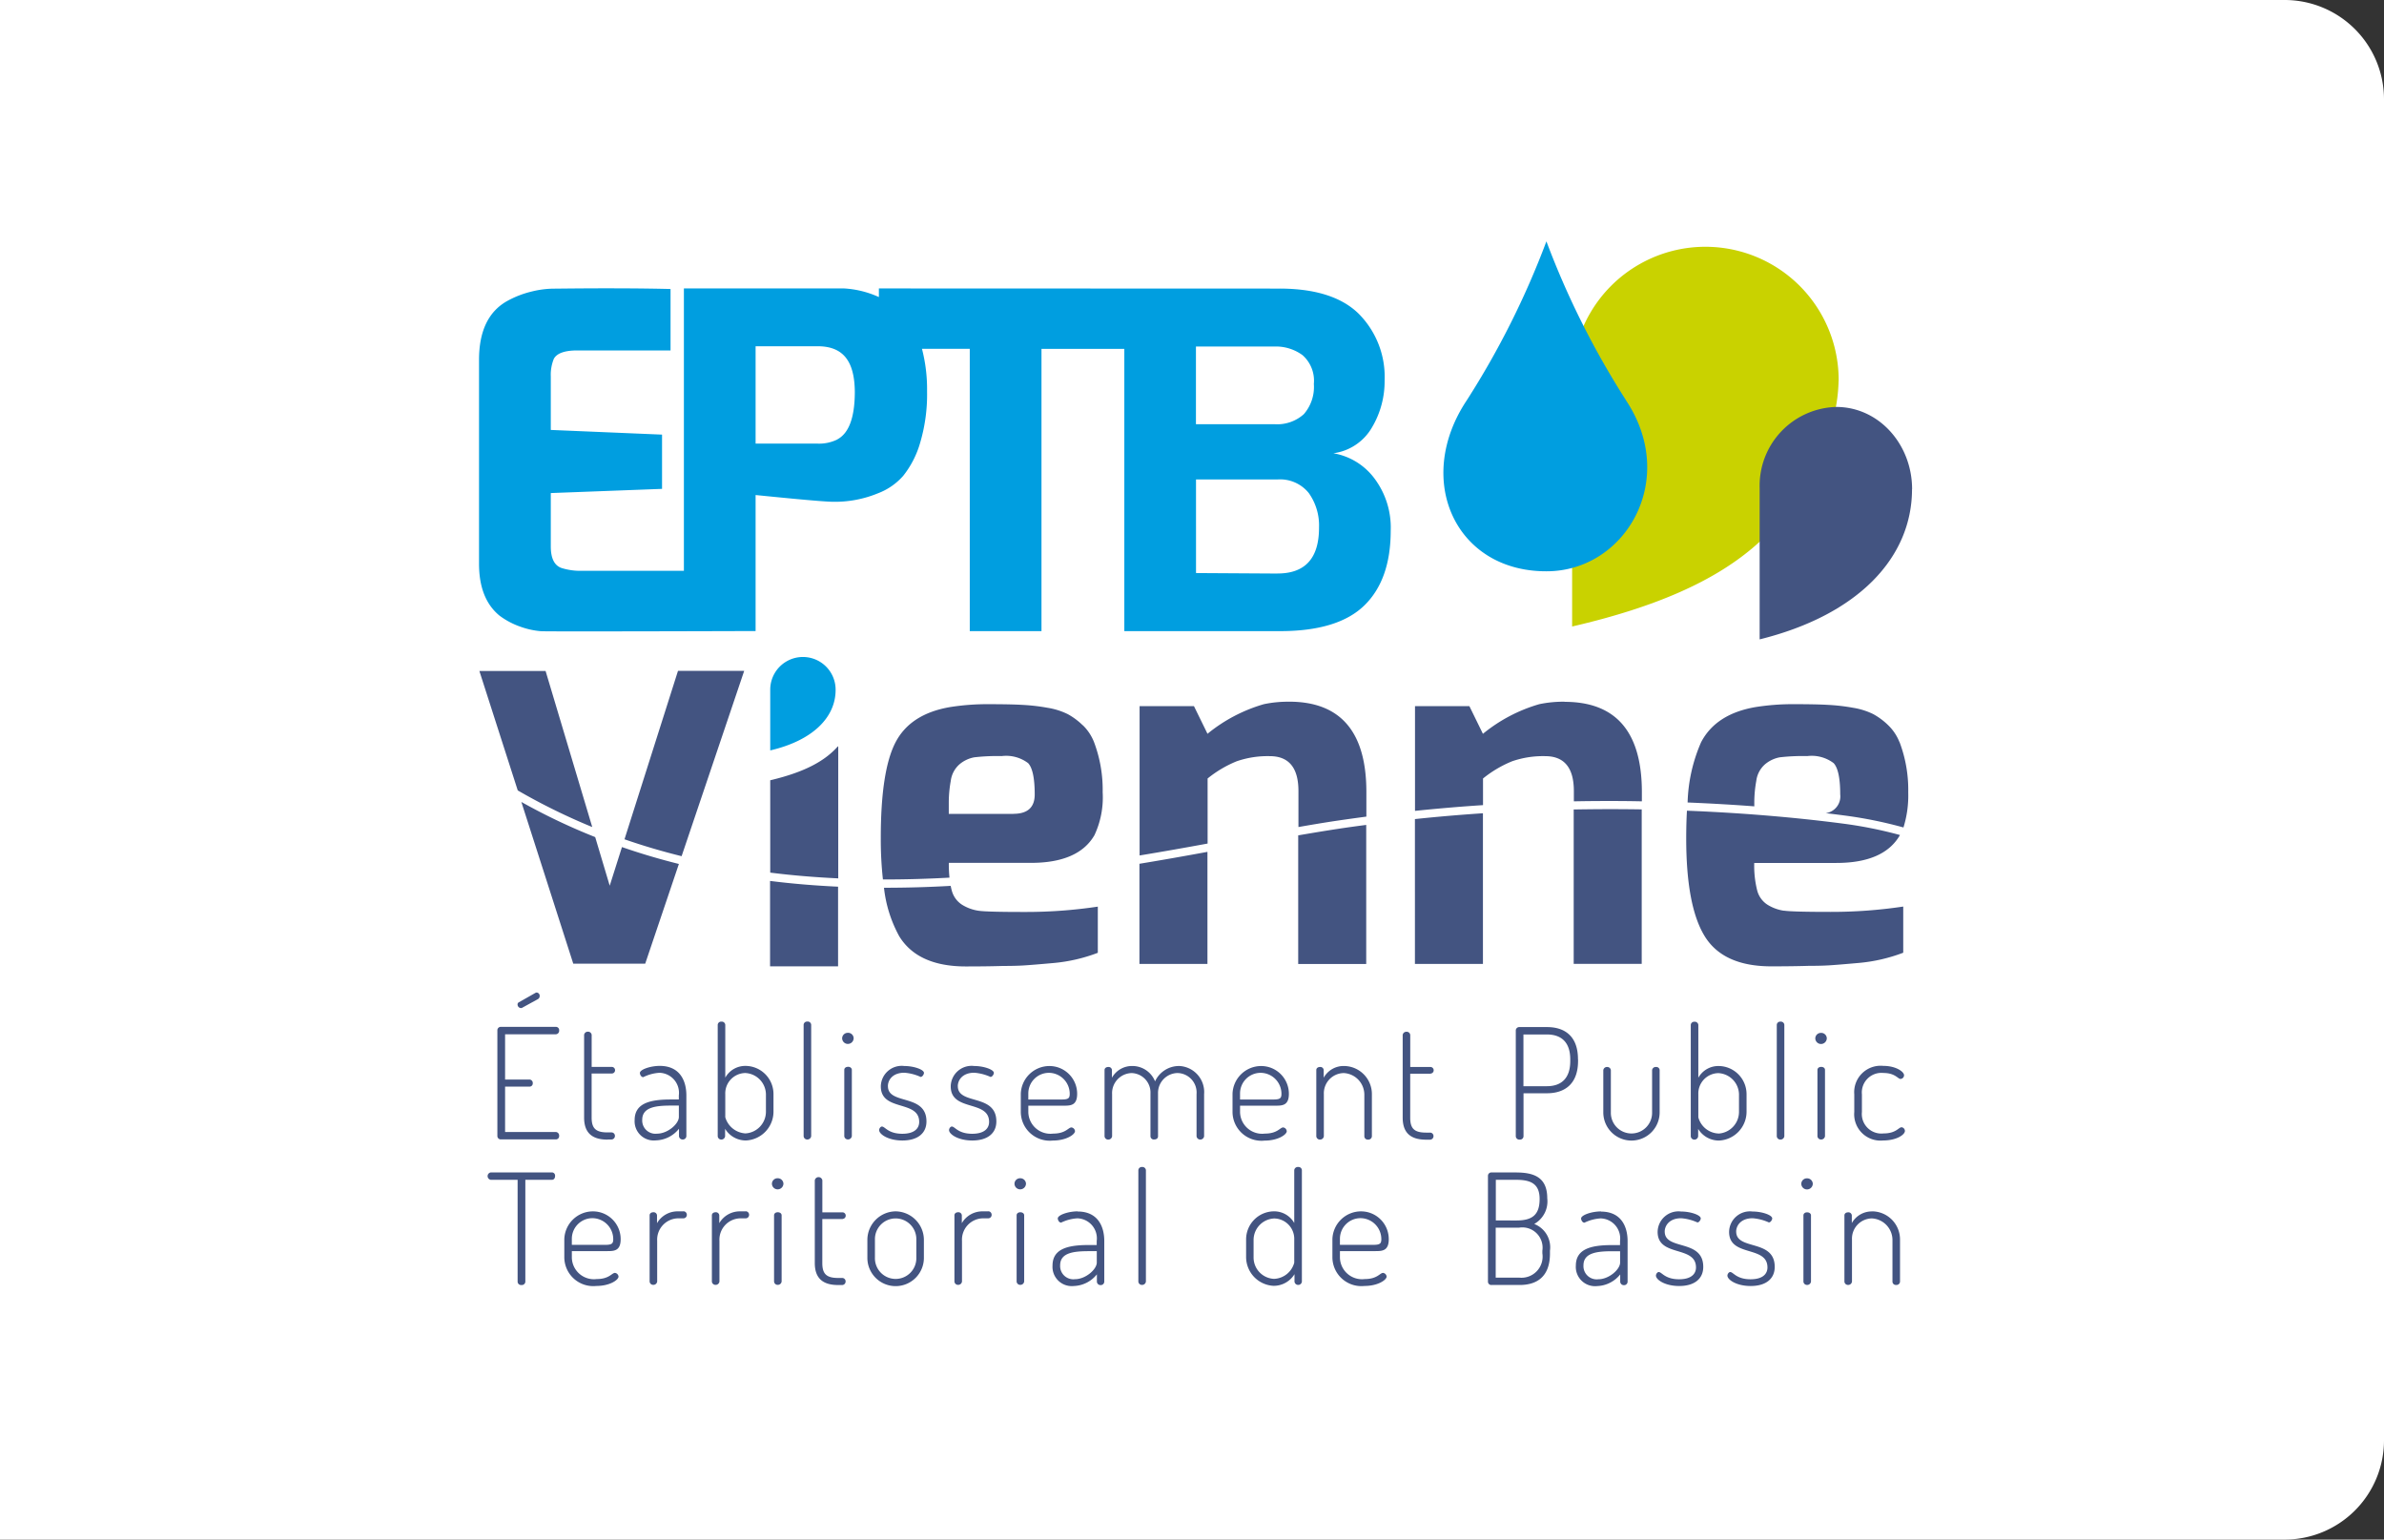 <?xml version="1.0" encoding="UTF-8"?> <svg xmlns="http://www.w3.org/2000/svg" width="240" height="155" viewBox="0 0 240 155"><rect x="0" y="0" width="240" height="155" fill="#333333" stroke="none"/><g id="Groupe_143" data-name="Groupe 143" transform="translate(-110 -1)"><g id="Groupe_3" data-name="Groupe 3" transform="translate(-60 -29)"><path id="Rectangle_4" data-name="Rectangle 4" d="M0,0H230a10,10,0,0,1,10,10V145a10,10,0,0,1-10,10H0a0,0,0,0,1,0,0V0A0,0,0,0,1,0,0Z" transform="translate(170 30)" fill="#fff"></path></g><g id="Logo_EPTB_Vienne_RVB" data-name="Logo EPTB Vienne RVB" transform="translate(148.751 2.98)" style="mix-blend-mode: normal;isolation: isolate"><g id="Calque_1" data-name="Calque 1" transform="translate(0 13)"><rect id="Rectangle_18" data-name="Rectangle 18" width="163.168" height="123.99" fill="none"></rect><path id="Tracé_20" data-name="Tracé 20" d="M53.492,65.182a3.291,3.291,0,1,0-6.582-.041v6.135c4.275-.992,6.582-3.324,6.582-6.086Z" transform="translate(-8.121 -10.708)" fill="#009ee0" style="mix-blend-mode: hard-light;isolation: isolate"></path><path id="Tracé_21" data-name="Tracé 21" d="M40.78,74.576h0v9.3c2.282.289,4.564.471,6.847.579V71.177h-.05c-1.265,1.422-3.25,2.563-6.789,3.4ZM26.111,80.521c1.9.662,3.82,1.224,5.747,1.7l6.3-18.654H31.494L26.111,80.513ZM72.242,69.044a6.9,6.9,0,0,0-1.513-1.125,7.138,7.138,0,0,0-2.026-.637,19.541,19.541,0,0,0-2.472-.289c-.819-.05-1.951-.074-3.423-.074a23.9,23.9,0,0,0-3.911.289q-4.006.682-5.5,3.547T51.91,80.43a36.8,36.8,0,0,0,.215,4.134H52.4c2.158,0,4.3-.066,6.425-.182a13.589,13.589,0,0,1-.066-1.488h8.261q4.788,0,6.4-2.787a8.969,8.969,0,0,0,.827-4.325,13.581,13.581,0,0,0-.876-5.061,4.832,4.832,0,0,0-1.125-1.687Zm-6.987,8.922h-6.5v-1.2a12.252,12.252,0,0,1,.2-2.125,2.649,2.649,0,0,1,.9-1.687,3.2,3.2,0,0,1,1.464-.686,20.165,20.165,0,0,1,2.762-.124,3.667,3.667,0,0,1,2.663.711c.438.471.662,1.521.662,3.15,0,1.306-.719,1.951-2.15,1.951ZM18.165,63.578H11.5L15.362,75.6a61.689,61.689,0,0,0,7.5,3.688Zm136.294,7.152a4.832,4.832,0,0,0-1.125-1.687,6.9,6.9,0,0,0-1.513-1.125,7.138,7.138,0,0,0-2.026-.637,19.542,19.542,0,0,0-2.472-.289c-.819-.05-1.951-.074-3.423-.074a23.9,23.9,0,0,0-3.911.289q-4.006.682-5.5,3.547a16.28,16.28,0,0,0-1.356,6.061q3.585.149,6.714.389v-.438a12.252,12.252,0,0,1,.2-2.125,2.649,2.649,0,0,1,.9-1.687,3.2,3.2,0,0,1,1.464-.686,20.164,20.164,0,0,1,2.762-.124,3.667,3.667,0,0,1,2.663.711c.438.471.661,1.521.661,3.15a1.7,1.7,0,0,1-1.455,1.885c.695.083,1.356.165,1.976.248a43.1,43.1,0,0,1,5.846,1.191,10.814,10.814,0,0,0,.48-3.539,13.551,13.551,0,0,0-.876-5.061Zm-33.72-4.06a11.793,11.793,0,0,0-2.539.248,15.924,15.924,0,0,0-5.672,2.985l-1.364-2.787H105.69V77.66q3.485-.36,6.847-.579V74.4a11.558,11.558,0,0,1,2.935-1.736,9.553,9.553,0,0,1,3.324-.513q2.89,0,2.886,3.523V76.7c1.216-.025,2.414-.033,3.589-.033,1.108,0,2.191.008,3.258.033v-.918q0-9.092-7.773-9.1Zm-27.725,0a11.793,11.793,0,0,0-2.539.248A15.924,15.924,0,0,0,84.8,69.9l-1.364-2.787H77.964V82.15c2.357-.389,4.639-.794,6.847-1.2V74.4a11.558,11.558,0,0,1,2.935-1.736,9.553,9.553,0,0,1,3.324-.513q2.89,0,2.886,3.523v3.613c1.323-.232,2.6-.447,3.82-.628,1.017-.149,2.018-.289,3.018-.422V75.766q0-9.092-7.773-9.1ZM61.758,87.715a4.34,4.34,0,0,1-1.637-.587,2.43,2.43,0,0,1-1.075-1.488c-.041-.132-.066-.281-.1-.43q-3.25.186-6.549.19h-.165a13.035,13.035,0,0,0,1.538,4.887c1.24,2.018,3.473,3.035,6.7,3.035,1.431,0,2.687-.017,3.762-.05.819,0,1.5-.017,2.051-.05s1.571-.116,3.051-.248a16.657,16.657,0,0,0,4.424-1.025V87.3a48.894,48.894,0,0,1-7.334.537Q62.6,87.839,61.758,87.715Zm43.924,5.35h6.847V77.9c-2.233.149-4.515.339-6.847.587Zm15.984-15.545V93.065h6.847V77.511c-1.067-.017-2.15-.025-3.258-.025C124.079,77.486,122.881,77.5,121.665,77.519ZM24.623,85.2l-1.464-4.9a61.47,61.47,0,0,1-7.434-3.539l5.226,16.281h7.243l3.39-10.038c-1.927-.48-3.837-1.042-5.73-1.7l-1.232,3.886Zm118.219,2.514a4.34,4.34,0,0,1-1.637-.587,2.43,2.43,0,0,1-1.075-1.488,10.2,10.2,0,0,1-.289-2.737H148.1q4.788,0,6.4-2.787a.041.041,0,0,1,.008-.025,42.747,42.747,0,0,0-5.615-1.133c-3.895-.513-9.327-1.058-15.826-1.315-.05.868-.074,1.794-.074,2.787q0,6.822,1.86,9.848c1.24,2.018,3.473,3.035,6.7,3.035,1.43,0,2.687-.017,3.762-.05.819,0,1.5-.017,2.051-.05s1.571-.116,3.051-.248a16.656,16.656,0,0,0,4.424-1.025V87.293a48.9,48.9,0,0,1-7.334.537q-3.82,0-4.664-.124Zm-48.91-7.591V93.073h6.847v-14c-.959.124-1.927.256-2.894.405-1.257.19-2.58.413-3.944.645ZM40.763,93.313H47.61V85.292c-2.274-.107-4.556-.289-6.847-.579v8.6Zm37.185-.248h6.847V81.786c-2.2.405-4.482.81-6.847,1.2V93.073Z" transform="translate(-1.991 -11.005)" fill="#435481"></path><g id="Groupe_15" data-name="Groupe 15" transform="translate(106.558 9.319)"><path id="Tracé_22" data-name="Tracé 22" d="M171.372,25.426a13.416,13.416,0,1,0-26.832-.174v24.9c17.422-4.035,22.293-10.534,25.716-19.142a16.556,16.556,0,0,0,1.108-5.573Z" transform="translate(-131.581 -11.377)" fill="#c9d200" style="mix-blend-mode: hard-light;isolation: isolate"></path><path id="Tracé_23" data-name="Tracé 23" d="M182.717,39.715c0-4.523-3.349-8.285-7.632-8.285a7.93,7.93,0,0,0-7.715,8.17V54.831c9.964-2.472,15.339-8.261,15.339-15.124Z" transform="translate(-135.533 -14.76)" fill="#435481" style="mix-blend-mode: overlay;isolation: isolate"></path><g id="Groupe_14" data-name="Groupe 14" style="mix-blend-mode: multiply;isolation: isolate"><path id="Tracé_24" data-name="Tracé 24" d="M147.259,27.278a84.841,84.841,0,0,1-8.021-16.008,84.842,84.842,0,0,1-8.021,16.008c-5.325,8-1.149,17.207,7.988,17.207h.058c7.913,0,13.321-9.2,7.988-17.207Z" transform="translate(-128.868 -11.27)" fill="#009ee0"></path></g></g><path id="Tracé_25" data-name="Tracé 25" d="M101.59,36.115a6.531,6.531,0,0,0-4.126-2.522,5.289,5.289,0,0,0,3.87-2.572,9.084,9.084,0,0,0,1.29-4.779,9,9,0,0,0-2.58-6.665Q97.464,17.01,92,17.014L51.712,17v.868a9.79,9.79,0,0,0-3.5-.868H32.082V45.426h-10.2a6.352,6.352,0,0,1-2.117-.281c-.719-.248-1.083-.976-1.083-2.166V37.6l11.2-.422V31.716l-11.2-.471V25.87a4.256,4.256,0,0,1,.306-1.786c.306-.562,1.1-.843,2.373-.843h9.377V17.056c-5.267-.132-11.436-.033-11.932-.033A9.629,9.629,0,0,0,16.8,17.3a9.817,9.817,0,0,0-2.555.992c-1.86,1.067-2.787,3.035-2.787,5.887v20.54q0,3.535,2.067,5.226a7.793,7.793,0,0,0,2.166,1.133,7.935,7.935,0,0,0,2.009.43c.587.05,21.6-.017,21.6-.017V37.8c.976.091,6.615.678,7.822.678a11.349,11.349,0,0,0,4.49-.852,6.369,6.369,0,0,0,2.555-1.77,9.563,9.563,0,0,0,1.7-3.324,17.107,17.107,0,0,0,.695-5.185,16.176,16.176,0,0,0-.513-4.267h4.812V51.5h7.219V23.084H76.42V51.5H92.1q5.829,0,8.484-2.588t2.654-7.541a8.232,8.232,0,0,0-1.645-5.251ZM47.537,32.2a4.167,4.167,0,0,1-2.009.422H39.3V22.819h6.226c2.472,0,3.729,1.34,3.762,4.573,0,2.58-.587,4.176-1.753,4.8Zm36.1-9.352h7.888a4.542,4.542,0,0,1,2.836.868A3.433,3.433,0,0,1,95.5,26.614a4.169,4.169,0,0,1-1.009,3.043,4,4,0,0,1-2.968,1.009H83.63V22.844Zm8.2,22.855-8.2-.05V36.231h8.2a3.7,3.7,0,0,1,3.15,1.364,5.641,5.641,0,0,1,1.034,3.489q0,4.614-4.176,4.614Z" transform="translate(-1.984 -2.941)" fill="#009ee0" style="mix-blend-mode: multiply;isolation: isolate"></path><path id="Tracé_26" data-name="Tracé 26" d="M15.857,104.293a.292.292,0,0,0,.157-.05l1.555-.852a.354.354,0,0,0,.174-.306.327.327,0,0,0-.3-.356.274.274,0,0,0-.124.033l-1.662.943a.236.236,0,0,0-.141.232.361.361,0,0,0,.339.356Zm3.523,2.638a.351.351,0,0,0,.322-.389.32.32,0,0,0-.322-.356H13.856a.338.338,0,0,0-.372.339v10.65a.342.342,0,0,0,.372.339H19.38a.324.324,0,0,0,.322-.356.356.356,0,0,0-.322-.389H14.261V112.2h2.464a.319.319,0,0,0,.322-.339.341.341,0,0,0-.322-.372H14.261v-4.556Zm5.193,10.592h.389a.353.353,0,0,0,.356-.356.343.343,0,0,0-.356-.356h-.389c-1.182,0-1.6-.405-1.6-1.5v-4.432h2.059a.325.325,0,0,0,.3-.322.329.329,0,0,0-.3-.339H22.977v-3.225a.362.362,0,0,0-.389-.322.369.369,0,0,0-.372.322v8.327c0,1.546.819,2.216,2.357,2.216Zm7.194-1.083v.744a.359.359,0,0,0,.372.339.354.354,0,0,0,.372-.339v-4.093c0-1.538-.695-2.977-2.679-2.977-.959,0-2,.372-2,.711,0,.157.124.422.339.422a4.221,4.221,0,0,1,1.629-.438,2.019,2.019,0,0,1,1.951,2.282v.405h-.835c-2.158,0-3.613.422-3.613,2.075a1.932,1.932,0,0,0,2.142,2.042,3.085,3.085,0,0,0,2.324-1.174Zm-3.7-.9c0-1.29,1.414-1.431,2.927-1.431h.761v1.149c0,.686-1.116,1.679-2.2,1.679a1.331,1.331,0,0,1-1.488-1.4Zm13.214-2.588a2.832,2.832,0,0,0-2.795-2.836,2.3,2.3,0,0,0-2.059,1.182V105.98a.352.352,0,0,0-.389-.322.342.342,0,0,0-.372.322v11.212a.36.36,0,0,0,.372.339.377.377,0,0,0,.372-.339v-.744a2.435,2.435,0,0,0,2.109,1.174,2.907,2.907,0,0,0,2.762-2.869v-1.8Zm-.761,1.8a2.186,2.186,0,0,1-2.059,2.158,2.245,2.245,0,0,1-2.034-1.629v-2.324a2.05,2.05,0,0,1,2.018-2.125,2.182,2.182,0,0,1,2.075,2.125v1.8Zm4.167-9.1a.342.342,0,0,0-.372.322v11.212a.36.36,0,0,0,.372.339.382.382,0,0,0,.389-.339V105.971A.352.352,0,0,0,44.682,105.649Zm4.093,4.556c-.215,0-.372.124-.372.306v6.665a.36.36,0,0,0,.372.339.382.382,0,0,0,.389-.339v-6.665C49.164,110.321,48.99,110.2,48.775,110.2Zm0-3.423a.561.561,0,0,0-.587.546.575.575,0,0,0,.587.571.583.583,0,0,0,.571-.571A.561.561,0,0,0,48.775,106.782Zm4.019,5.366c0-.571.43-1.348,1.662-1.348a4.771,4.771,0,0,1,1.629.422c.19,0,.339-.265.339-.405,0-.339-1.025-.695-1.985-.695a2.1,2.1,0,0,0-2.357,2.051c0,2.572,3.862,1.331,3.862,3.58,0,.637-.463,1.191-1.7,1.191-1.43,0-1.736-.728-2.051-.728-.141,0-.281.2-.281.356,0,.422.918,1.05,2.34,1.05,1.538,0,2.423-.728,2.423-1.918,0-2.836-3.878-1.629-3.878-3.547Zm7.037,0c0-.571.438-1.348,1.662-1.348a4.837,4.837,0,0,1,1.629.422c.182,0,.339-.265.339-.405,0-.339-1.025-.695-1.985-.695a2.1,2.1,0,0,0-2.357,2.051c0,2.572,3.862,1.331,3.862,3.58,0,.637-.463,1.191-1.7,1.191-1.431,0-1.736-.728-2.051-.728-.141,0-.281.2-.281.356,0,.422.918,1.05,2.34,1.05,1.538,0,2.423-.728,2.423-1.918,0-2.836-3.878-1.629-3.878-3.547Zm11.8,4.531a.413.413,0,0,0-.356-.372c-.322,0-.571.62-1.844.62a2.222,2.222,0,0,1-2.5-2.158v-.653h3.6c.67,0,1.315-.033,1.315-1.191a2.793,2.793,0,0,0-2.82-2.8,2.886,2.886,0,0,0-2.853,2.795v1.844A2.915,2.915,0,0,0,69.4,117.63c1.381,0,2.233-.62,2.233-.943Zm-4.7-3.828a2.074,2.074,0,0,1,2.092-2.042,2.112,2.112,0,0,1,2.075,2.125c0,.463-.174.562-.868.562h-3.3v-.637Zm15.115-2.729a2.658,2.658,0,0,0-2.357,1.546,2.455,2.455,0,0,0-2.266-1.546,2.31,2.31,0,0,0-2.075,1.182v-.777a.334.334,0,0,0-.372-.306c-.215,0-.372.124-.372.306v6.665a.36.36,0,0,0,.372.339.382.382,0,0,0,.389-.339v-4.234a2.021,2.021,0,0,1,1.968-2.125,1.961,1.961,0,0,1,1.894,2.059V117.2a.334.334,0,0,0,.372.322c.2,0,.389-.091.389-.322v-4.325a2,2,0,0,1,1.968-2.042,1.962,1.962,0,0,1,1.91,2.125v4.234a.371.371,0,0,0,.372.339.382.382,0,0,0,.389-.339v-4.234a2.629,2.629,0,0,0-2.572-2.836Zm10.9,6.557a.413.413,0,0,0-.356-.372c-.322,0-.571.62-1.844.62a2.222,2.222,0,0,1-2.5-2.158v-.653h3.6c.67,0,1.315-.033,1.315-1.191a2.793,2.793,0,0,0-2.82-2.8,2.886,2.886,0,0,0-2.853,2.795v1.844a2.915,2.915,0,0,0,3.225,2.869c1.381,0,2.233-.62,2.233-.943Zm-4.7-3.828a2.074,2.074,0,0,1,2.092-2.042,2.112,2.112,0,0,1,2.075,2.125c0,.463-.174.562-.868.562h-3.3v-.637Zm12.511.107v4.234a.338.338,0,0,0,.372.339.352.352,0,0,0,.389-.339v-4.234a2.829,2.829,0,0,0-2.778-2.836,2.29,2.29,0,0,0-2.075,1.182v-.777a.334.334,0,0,0-.372-.306c-.215,0-.372.124-.372.306v6.665a.36.36,0,0,0,.372.339.382.382,0,0,0,.389-.339v-4.234a2.037,2.037,0,0,1,2-2.125,2.182,2.182,0,0,1,2.075,2.125Zm6.681-2.075a.325.325,0,0,0,.3-.322.329.329,0,0,0-.3-.339h-2.059V107a.357.357,0,0,0-.389-.322.369.369,0,0,0-.372.322v8.327c0,1.546.819,2.216,2.357,2.216h.389a.353.353,0,0,0,.356-.356.343.343,0,0,0-.356-.356h-.389c-1.182,0-1.6-.405-1.6-1.5v-4.432h2.059Zm14.826-1.439c0-2.357-1.364-3.241-3.117-3.241h-2.787a.347.347,0,0,0-.356.322v10.667a.352.352,0,0,0,.389.339.348.348,0,0,0,.389-.339v-4.325h2.357c1.753,0,3.134-.9,3.134-3.258v-.165Zm-.777.182c0,1.72-.885,2.53-2.357,2.53h-2.357v-5.209h2.357c1.472,0,2.357.794,2.357,2.514v.174Zm9,.9a.335.335,0,0,0-.372-.306.369.369,0,0,0-.389.306v4.267a2.076,2.076,0,1,1-4.151,0v-4.25a.363.363,0,0,0-.372-.322.369.369,0,0,0-.389.322v4.25a2.836,2.836,0,1,0,5.672,0v-4.267Zm8.748,4.234v-1.8a2.832,2.832,0,0,0-2.795-2.836,2.3,2.3,0,0,0-2.059,1.182v-5.317a.352.352,0,0,0-.389-.322.342.342,0,0,0-.372.322V117.2a.36.36,0,0,0,.372.339.377.377,0,0,0,.372-.339v-.744a2.435,2.435,0,0,0,2.109,1.174,2.907,2.907,0,0,0,2.762-2.869Zm-2.82,2.158a2.189,2.189,0,0,1-2.034-1.629v-2.324a2.05,2.05,0,0,1,2.018-2.125,2.182,2.182,0,0,1,2.075,2.125v1.8a2.186,2.186,0,0,1-2.059,2.158Zm6.235-11.262a.342.342,0,0,0-.372.322v11.212a.36.36,0,0,0,.372.339.382.382,0,0,0,.389-.339V105.98A.352.352,0,0,0,142.659,105.657Zm4.093,1.133a.561.561,0,0,0-.587.546.575.575,0,0,0,.587.571.583.583,0,0,0,.571-.571A.561.561,0,0,0,146.752,106.79Zm0,3.423c-.215,0-.372.124-.372.306v6.665a.36.36,0,0,0,.372.339.382.382,0,0,0,.389-.339v-6.665C147.141,110.329,146.967,110.213,146.752,110.213Zm8.1,6.078c-.3,0-.554.62-1.811.62a1.967,1.967,0,0,1-2.183-2.158v-1.77a1.973,1.973,0,0,1,2.166-2.158c1.182,0,1.455.6,1.72.6a.373.373,0,0,0,.356-.372c0-.356-.819-.943-2.092-.943a2.662,2.662,0,0,0-2.919,2.869v1.77A2.651,2.651,0,0,0,153,117.622c1.348,0,2.183-.587,2.183-.959a.383.383,0,0,0-.339-.372ZM18.966,120.839H12.822a.376.376,0,0,0,0,.744h2.7v10.253a.348.348,0,0,0,.389.339.352.352,0,0,0,.389-.339V121.583h2.671c.232,0,.322-.2.322-.389a.321.321,0,0,0-.322-.356Zm5.615,7.921c.67,0,1.315-.033,1.315-1.2a2.793,2.793,0,0,0-2.82-2.8,2.886,2.886,0,0,0-2.853,2.795V129.4a2.915,2.915,0,0,0,3.225,2.869c1.381,0,2.233-.62,2.233-.943a.413.413,0,0,0-.356-.372c-.322,0-.571.62-1.844.62a2.222,2.222,0,0,1-2.5-2.158v-.653h3.6Zm-3.6-1.273a2.074,2.074,0,0,1,2.092-2.042,2.112,2.112,0,0,1,2.075,2.125c0,.463-.174.562-.868.562h-3.3V127.5Zm11.237-2.729h-.554a2.388,2.388,0,0,0-2.109,1.191v-.794a.339.339,0,0,0-.372-.306c-.215,0-.372.124-.372.306v6.665a.36.36,0,0,0,.372.339.382.382,0,0,0,.389-.339v-4.093a2.148,2.148,0,0,1,2.092-2.266h.554a.344.344,0,0,0,.339-.356.35.35,0,0,0-.339-.356Zm6.268,0h-.554a2.388,2.388,0,0,0-2.109,1.191v-.794a.339.339,0,0,0-.372-.306c-.215,0-.372.124-.372.306v6.665a.36.36,0,0,0,.372.339.382.382,0,0,0,.389-.339v-4.093a2.148,2.148,0,0,1,2.092-2.266h.554a.344.344,0,0,0,.339-.356.35.35,0,0,0-.339-.356Zm3.225-3.332a.561.561,0,0,0-.587.546.575.575,0,0,0,.587.571.583.583,0,0,0,.571-.571A.567.567,0,0,0,41.714,121.426Zm0,3.423c-.215,0-.372.124-.372.306v6.665a.36.36,0,0,0,.372.339.382.382,0,0,0,.389-.339v-6.665C42.1,124.973,41.929,124.849,41.714,124.849Zm6.541.67a.325.325,0,0,0,.3-.322.329.329,0,0,0-.3-.339H46.2v-3.225a.386.386,0,0,0-.761,0v8.327c0,1.546.819,2.216,2.357,2.216h.389a.353.353,0,0,0,.356-.356.343.343,0,0,0-.356-.356h-.389c-1.182,0-1.6-.405-1.6-1.5v-4.432h2.059Zm5.317-.761a2.879,2.879,0,0,0-2.836,2.836v1.794a2.845,2.845,0,1,0,5.689,0v-1.794A2.882,2.882,0,0,0,53.571,124.758Zm2.092,4.639a2.085,2.085,0,1,1-4.167,0V127.6a2.084,2.084,0,1,1,4.167,0Zm7.243-4.639h-.554a2.388,2.388,0,0,0-2.109,1.191v-.794a.339.339,0,0,0-.372-.306c-.215,0-.372.124-.372.306v6.665a.36.36,0,0,0,.372.339.382.382,0,0,0,.389-.339v-4.093a2.148,2.148,0,0,1,2.092-2.266h.554a.344.344,0,0,0,.339-.356.35.35,0,0,0-.339-.356Zm3.225.091c-.215,0-.372.124-.372.306v6.665a.36.36,0,0,0,.372.339.382.382,0,0,0,.389-.339v-6.665C66.52,124.973,66.346,124.849,66.131,124.849Zm0-3.423a.561.561,0,0,0-.587.546.575.575,0,0,0,.587.571.583.583,0,0,0,.571-.571A.567.567,0,0,0,66.131,121.426Zm5.772,3.332c-.959,0-2,.372-2,.711,0,.157.124.422.339.422a4.282,4.282,0,0,1,1.629-.43,2.019,2.019,0,0,1,1.951,2.282v.405h-.835c-2.158,0-3.613.422-3.613,2.075a1.938,1.938,0,0,0,2.142,2.051,3.1,3.1,0,0,0,2.324-1.174v.744a.365.365,0,0,0,.372.339.354.354,0,0,0,.372-.339v-4.093c0-1.538-.695-2.977-2.679-2.977Zm1.927,5.151c0,.686-1.116,1.679-2.2,1.679a1.331,1.331,0,0,1-1.488-1.4c0-1.29,1.414-1.422,2.927-1.422h.761v1.149Zm4.556-9.617a.342.342,0,0,0-.372.322v11.212a.36.36,0,0,0,.372.339.382.382,0,0,0,.389-.339V120.615a.352.352,0,0,0-.389-.322Zm15.711,0a.357.357,0,0,0-.389.322v5.317a2.322,2.322,0,0,0-2.059-1.174,2.825,2.825,0,0,0-2.787,2.836v1.794a2.907,2.907,0,0,0,2.762,2.869,2.452,2.452,0,0,0,2.109-1.174v.744a.371.371,0,0,0,.372.339.365.365,0,0,0,.372-.339V120.615a.337.337,0,0,0-.372-.322Zm-.389,9.633a2.189,2.189,0,0,1-2.034,1.629,2.151,2.151,0,0,1-2.059-2.158V127.6a2.17,2.17,0,0,1,2.075-2.125,2.05,2.05,0,0,1,2.018,2.125Zm8.2-1.166c.67,0,1.315-.033,1.315-1.2a2.793,2.793,0,0,0-2.82-2.8,2.886,2.886,0,0,0-2.853,2.795V129.4a2.915,2.915,0,0,0,3.225,2.869c1.381,0,2.233-.62,2.233-.943a.413.413,0,0,0-.356-.372c-.322,0-.571.62-1.844.62a2.222,2.222,0,0,1-2.5-2.158v-.653h3.6Zm-3.6-1.273a2.074,2.074,0,0,1,2.092-2.042,2.112,2.112,0,0,1,2.075,2.125c0,.463-.174.562-.868.562h-3.3V127.5Zm19.556-1.455a2.607,2.607,0,0,0,1.315-2.588c0-2.166-1.4-2.6-3.175-2.6h-2.423a.338.338,0,0,0-.372.339v10.667a.337.337,0,0,0,.372.322h2.82c1.72,0,3.051-.819,3.051-3.167v-.281a2.517,2.517,0,0,0-1.6-2.7Zm-3.878-4.449h2.034c1.4,0,2.39.322,2.39,1.927s-.744,2.166-2.324,2.166H114v-4.093Zm4.7,7.4a2.13,2.13,0,0,1-2.34,2.448h-2.357V126.4h2.357a2.04,2.04,0,0,1,2.34,2.324v.265Zm5.9-4.217c-.959,0-2,.372-2,.711,0,.157.124.422.339.422a4.282,4.282,0,0,1,1.629-.43,2.019,2.019,0,0,1,1.951,2.282v.405h-.835c-2.158,0-3.613.422-3.613,2.075a1.938,1.938,0,0,0,2.142,2.051,3.1,3.1,0,0,0,2.324-1.174v.744a.365.365,0,0,0,.372.339.354.354,0,0,0,.372-.339V127.76c0-1.538-.695-2.977-2.679-2.977Zm1.927,5.151c0,.686-1.116,1.679-2.2,1.679a1.331,1.331,0,0,1-1.488-1.4c0-1.29,1.414-1.422,2.927-1.422h.761v1.149ZM131,126.8c0-.571.438-1.348,1.662-1.348a4.837,4.837,0,0,1,1.629.422c.182,0,.339-.265.339-.405,0-.339-1.025-.695-1.985-.695a2.1,2.1,0,0,0-2.357,2.051c0,2.572,3.862,1.331,3.862,3.58,0,.637-.463,1.191-1.7,1.191-1.43,0-1.736-.728-2.051-.728-.141,0-.281.2-.281.356,0,.422.918,1.05,2.34,1.05,1.538,0,2.423-.728,2.423-1.927,0-2.836-3.878-1.629-3.878-3.547Zm7.194,0c0-.571.438-1.348,1.662-1.348a4.837,4.837,0,0,1,1.629.422c.182,0,.339-.265.339-.405,0-.339-1.025-.695-1.984-.695a2.1,2.1,0,0,0-2.357,2.051c0,2.572,3.862,1.331,3.862,3.58,0,.637-.463,1.191-1.7,1.191-1.43,0-1.736-.728-2.051-.728-.141,0-.281.2-.281.356,0,.422.918,1.05,2.34,1.05,1.538,0,2.423-.728,2.423-1.927,0-2.836-3.878-1.629-3.878-3.547Zm7.144-5.366a.561.561,0,0,0-.587.546.575.575,0,0,0,.587.571.583.583,0,0,0,.571-.571A.567.567,0,0,0,145.338,121.434Zm0,3.423c-.215,0-.372.124-.372.306v6.665a.36.36,0,0,0,.372.339.382.382,0,0,0,.389-.339v-6.665C145.727,124.981,145.553,124.857,145.338,124.857Zm6.574-.091a2.3,2.3,0,0,0-2.075,1.174v-.777a.339.339,0,0,0-.372-.306c-.215,0-.372.124-.372.306v6.665a.36.36,0,0,0,.372.339.382.382,0,0,0,.389-.339v-4.234a2.037,2.037,0,0,1,2-2.125,2.182,2.182,0,0,1,2.075,2.125v4.234a.338.338,0,0,0,.372.339.352.352,0,0,0,.389-.339v-4.234a2.829,2.829,0,0,0-2.778-2.836Z" transform="translate(-2.164 -17.785)" fill="#435481"></path></g></g></g></svg> 